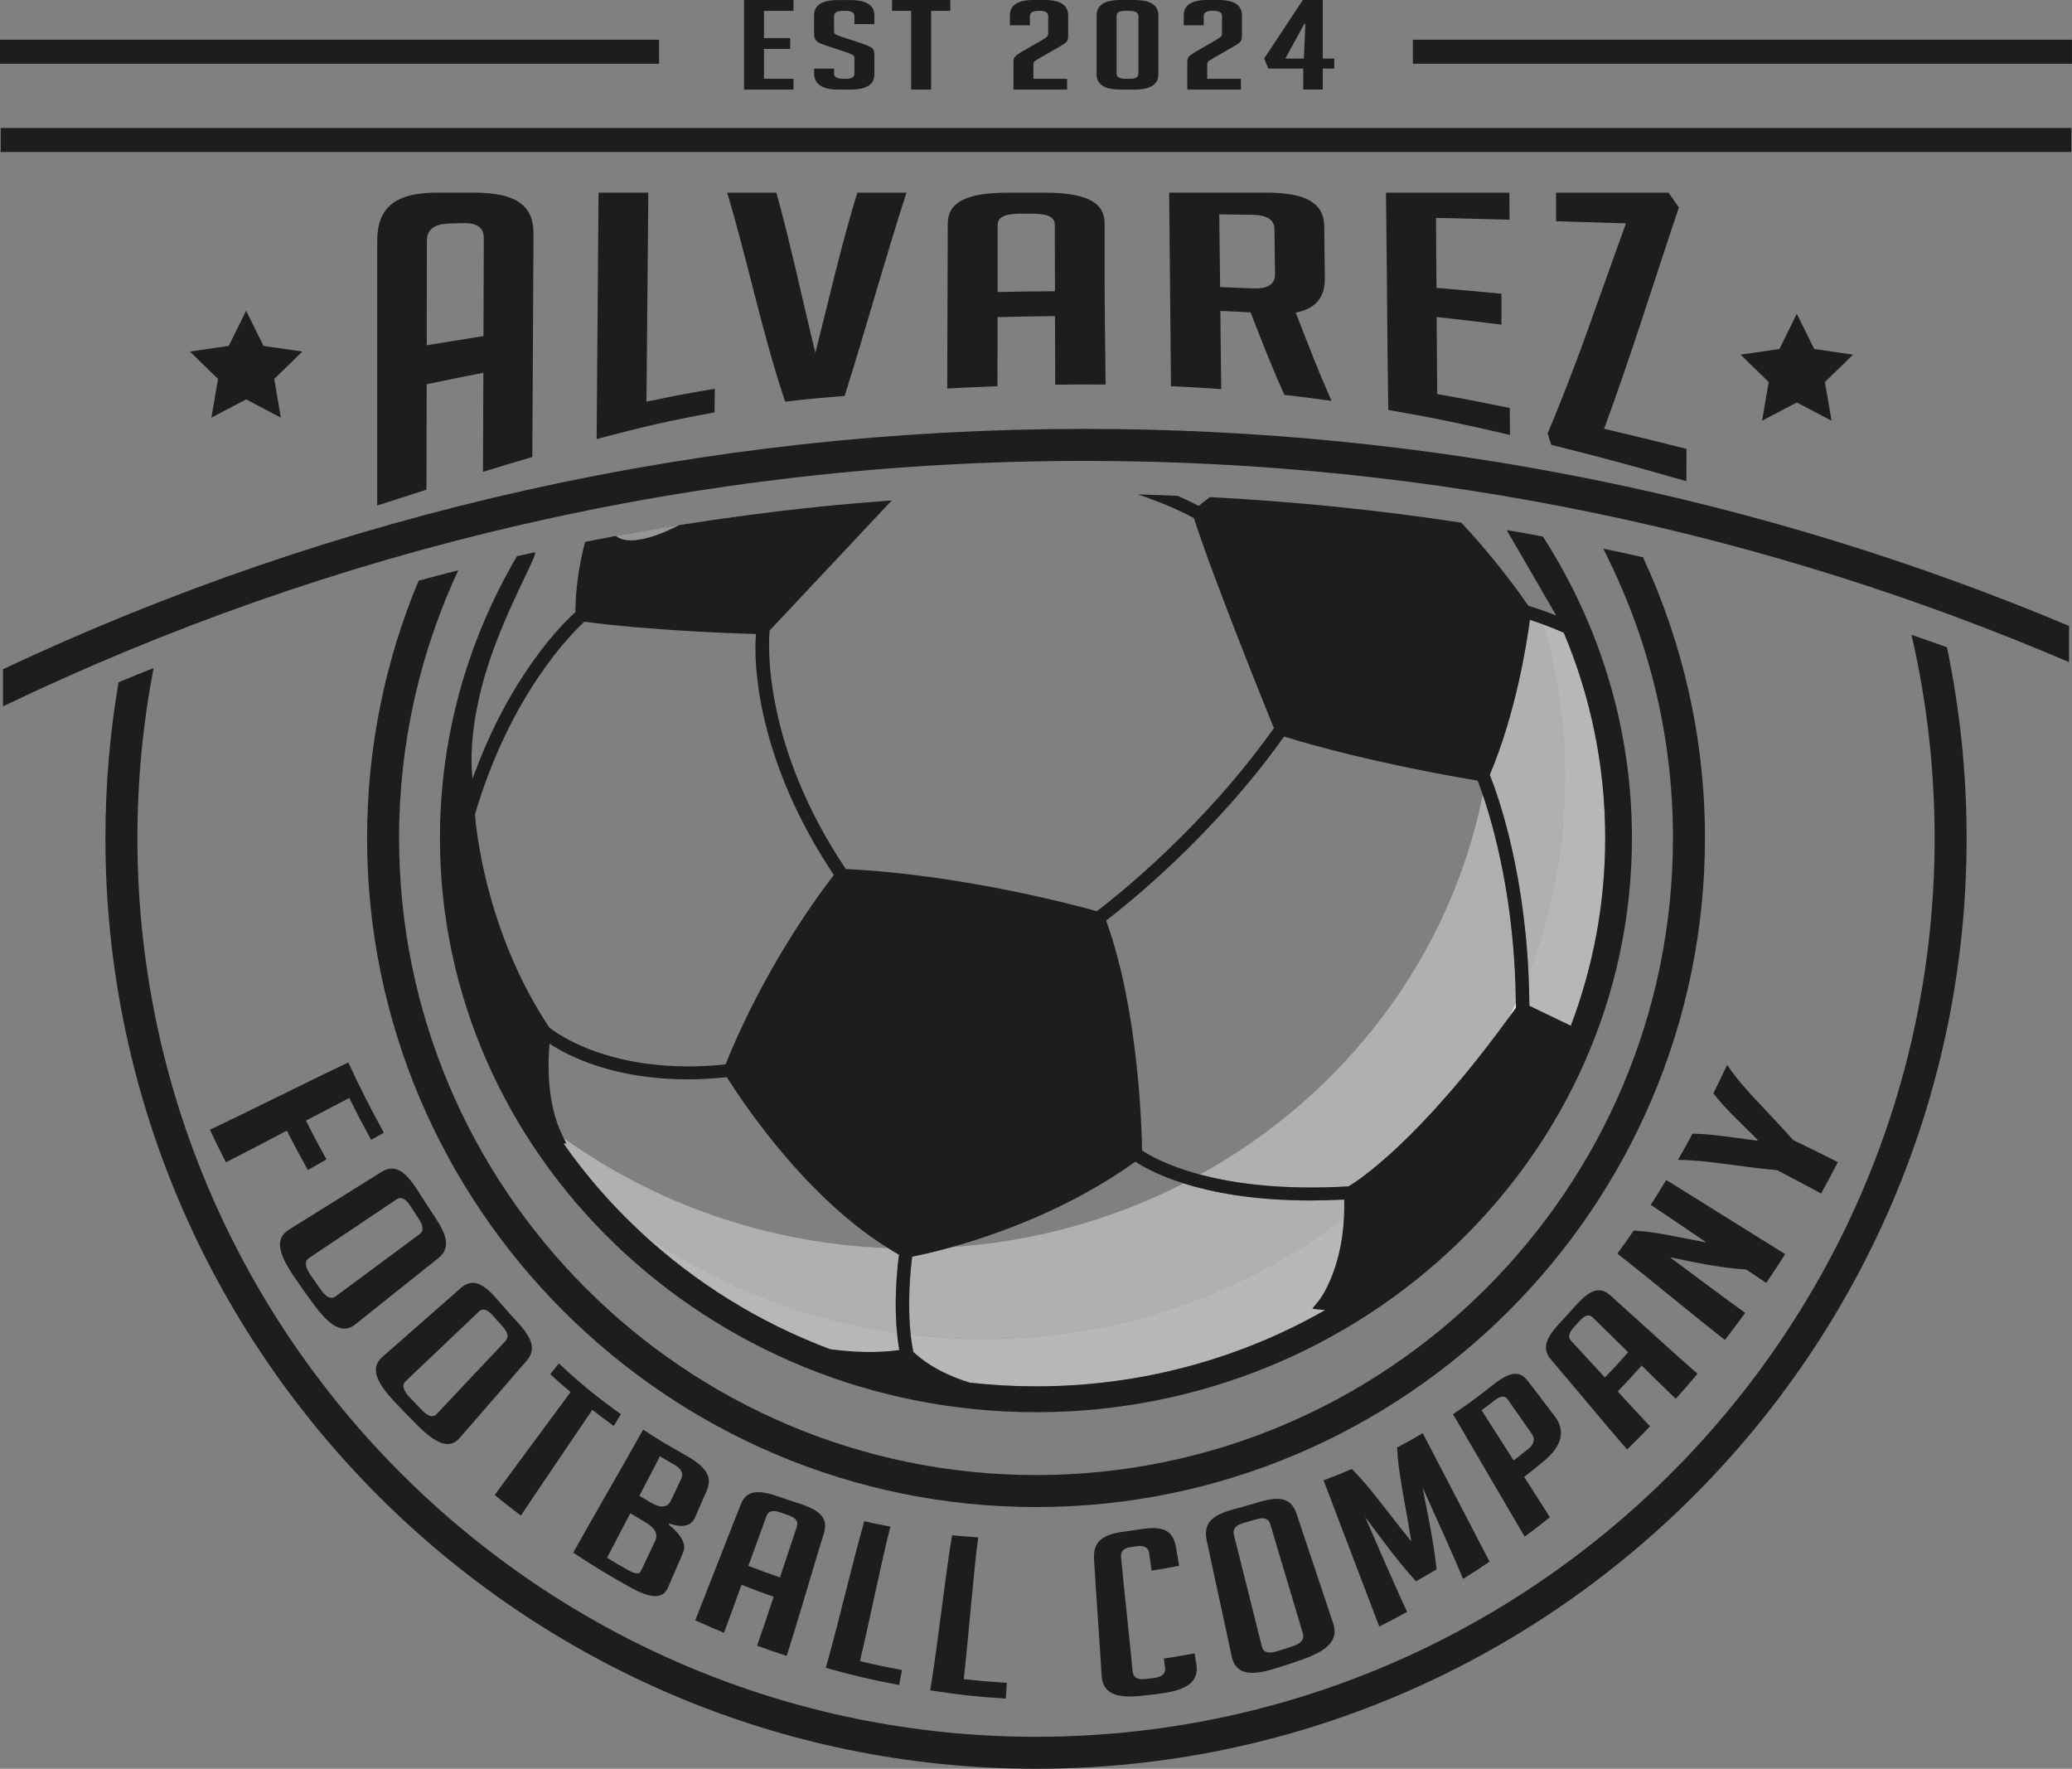<svg xmlns="http://www.w3.org/2000/svg" viewBox="0 0 544.07 464.36"><rect x="0" y="0" width="544.07" height="464.36" fill="#808080" stroke="none"/><defs><style>.cls-1{opacity:.48;}.cls-1,.cls-2{mix-blend-mode:soft-light;}.cls-3{opacity:.5;}.cls-4{isolation:isolate;}.cls-5{opacity:.44;}.cls-6{fill:#ededed;}.cls-6,.cls-7{stroke-width:0px;}.cls-2{opacity:.2;}.cls-7{fill:#1d1d1b;}.cls-8{mix-blend-mode:multiply;}</style></defs><g class="cls-4"><g id="Ebene_2"><g id="Ebene_1-2"><g class="cls-5"><path class="cls-6" d="m352.98,314.93c-3.1.16-6.07.24-8.88.24-14.95,0-25.8-2.11-33.31-4.49-18.37,9.39-38.97,15.26-60.83,16.72-4.9,1.37-8.58,2.15-10.41,2.51-1.14,9.2-.85,16.17-.39,20.47,6.17.73,12.44,1.15,18.82,1.15,35.89,0,68.87-11.94,94.96-31.87.07-1.51.11-3.08.05-4.74Z"></path></g><g class="cls-5"><path class="cls-6" d="m315.13,308.35c8.77,2.35,21.52,4.16,39.02,3.11,2.39-1.42,18.41-11.73,42.27-44.59.56-1.15,1.1-2.32,1.64-3.49-.24-26.71-5.82-46.39-8.7-54.78-8.58,42.7-36.3,78.8-74.22,99.74Z"></path></g><g class="cls-5"><path class="cls-6" d="m391.18,203.43c1.54,3.75,8.8,22.95,10.17,52.18,6.19-16.01,9.59-33.34,9.59-51.43,0-13.97-2.04-27.48-5.81-40.28-1.34-.49-2.51-.89-3.41-1.18-.8,6.05-3.64,24.36-10.55,40.71Z"></path></g><g class="cls-5"><path class="cls-6" d="m236.06,329.4c-.97-.53-1.91-1.14-2.86-1.72-31.87-1.18-61.24-11.75-85.21-28.92l.69,1.43-.69.07c5.92,8.47,12.77,16.28,20.38,23.34,19.45,13.57,42.33,22.85,67.17,26.36-.44-4.56-.63-11.52.51-20.55Z"></path></g><g class="cls-3"><path class="cls-6" d="m239.15,350.39c.24,2.29.54,3.84.69,4.54,4.61,4.28,10.38,6.72,14.87,8.07,5.69.64,11.47.97,17.34.97,27.71,0,53.68-7.31,75.95-20.02l-3.38-.35,1.92-2.4c.06-.08,5.71-7.48,6.39-21.53-26.09,19.93-59.07,31.87-94.96,31.87-6.38,0-12.65-.42-18.82-1.15Z"></path></g><path class="cls-6" d="m398.08,264.58c0-.41-.02-.79-.02-1.19-.53,1.17-1.07,2.33-1.64,3.49.55-.76,1.1-1.51,1.66-2.29Z"></path><g class="cls-8"><path class="cls-6" d="m398.08,264.58c0-.41-.02-.79-.02-1.19-.53,1.17-1.07,2.33-1.64,3.49.55-.76,1.1-1.51,1.66-2.29Z"></path></g><g class="cls-3"><path class="cls-6" d="m217.95,354.21c8.89,1.25,15.34.65,18.2.23-.19-1.05-.42-2.56-.6-4.49-24.84-3.51-47.72-12.79-67.17-26.36,14.15,13.14,30.95,23.64,49.57,30.63Z"></path></g><g class="cls-3"><path class="cls-6" d="m401.35,255.61c.13,2.74.22,5.54.24,8.45l10.88,5.24c5.84-15.39,9.03-31.99,9.03-49.3,0-19.05-3.87-37.24-10.88-53.9-2-.88-3.87-1.61-5.49-2.2,3.77,12.81,5.81,26.31,5.81,40.28,0,18.09-3.4,35.41-9.59,51.43Z"></path></g><g class="cls-1"><path class="cls-6" d="m161.71,140.69c-2.7.5-5.4,1.02-8.09,1.55-2.02,7.84-2.45,13.94-2.51,17.04.03.03.04.07.07.1,7.66,8.65,31.31,1.33,52.83-16.35,3.93-3.23,7.5-6.58,10.69-9.95-12.23,1.25-24.34,2.86-36.36,4.77-7.52,3.92-13.88,5.18-16.63,2.85Z"></path></g><path class="cls-7" d="m408.63,161.58c-1.85-.73-3.47-1.3-4.77-1.74-1.11-.37-1.99-.64-2.53-.8-4.91-7.08-10.02-13.41-15-18.97-.88-.98-1.75-1.92-2.61-2.85-21.69-3.31-43.72-5.56-66.04-6.71-1.28.97-2.27,1.77-2.93,2.31-1.74-.93-3.58-1.81-5.49-2.65-3.48-.14-6.95-.28-10.45-.37,5.32,1.8,10.35,3.86,14.69,6.22,4.84,15.15,18.68,49.41,21,55.13-18.76,26.5-42.21,44.83-46.49,48.07-5.44-1.53-35.41-9.59-65.9-11.07-21.71-32.29-20.36-58.86-20.03-62.61l32.08-34.15c-6.52.47-13.01,1.02-19.47,1.68-12.23,1.25-24.34,2.86-36.36,4.77-5.57.88-11.11,1.83-16.63,2.85-2.7.5-5.4,1.02-8.09,1.55-2.02,7.84-2.45,13.94-2.51,17.04-.01.57-.01,1.06-.01,1.42-3.18,2.85-17.2,16.52-26.98,43.69,0,0-1.71-9.98,3.14-26.79s14.71-32.94,13.09-32.59c-1.53.34-3.07.65-4.59,1-12.85,21.87-20.23,47.11-20.23,73.99,0,83.12,70.21,150.75,156.5,150.75s156.5-67.63,156.5-150.75c0-29-8.57-56.1-23.36-79.12-1.57-.29-3.13-.62-4.71-.9-.12-.17-.23-.35-.34-.52.12.17.22.35.34.52,0,0,0,0,0,0-1.6-.29-3.21-.53-4.81-.8m6.08,23.54c.9.29,2.06.68,3.41,1.18,1.62.59,3.49,1.32,5.49,2.2,7.01,16.66,10.88,34.85,10.88,53.9,0,17.31-3.19,33.91-9.03,49.3l-10.88-5.24c-.01-2.91-.11-5.71-.24-8.45-1.37-29.23-8.63-48.43-10.17-52.18,6.91-16.34,9.75-34.66,10.55-40.71Zm-64.54,30.65c21,6.49,45.65,10.72,50.81,11.57.29.74.77,2.01,1.34,3.67,2.88,8.39,8.47,28.07,8.7,54.78,0,.4.02.79.02,1.19-.56.78-1.11,1.54-1.66,2.29-23.87,32.86-39.89,43.17-42.27,44.59-17.5,1.04-30.24-.77-39.02-3.11-8.82-2.36-13.63-5.25-15.21-6.33-.08-5.5-.91-37-9.45-60.34,5.05-3.85,28.11-22.12,46.73-48.31Zm-39.04,111.61c1.82,1.22,5.88,3.56,12.62,5.69,7.51,2.37,18.36,4.49,33.31,4.49,2.81,0,5.78-.08,8.88-.24.06,1.67.02,3.23-.05,4.74-.68,14.05-6.33,21.45-6.39,21.53l-1.92,2.4,3.38.35c-22.27,12.71-48.24,20.02-75.95,20.02-5.87,0-11.65-.34-17.34-.97-4.49-1.35-10.26-3.79-14.87-8.07-.15-.7-.44-2.25-.69-4.54-.46-4.3-.75-11.27.39-20.47,1.83-.36,5.51-1.15,10.41-2.51,11.87-3.31,30.92-10.04,48.21-22.42Zm-64.95,22.69c.95.58,1.89,1.19,2.86,1.72-1.13,9.03-.94,15.98-.51,20.55.18,1.93.41,3.45.6,4.49-2.86.42-9.31,1.02-18.2-.23-18.62-6.99-35.43-17.49-49.57-30.63-7.61-7.06-14.46-14.88-20.38-23.34l.69-.07-.69-1.43-.36-.74c-4.11-8.44-3.79-18.99-3.33-23.99,4.89,3.23,16.74,9.36,36.27,9.36,3.22,0,6.65-.18,10.29-.55,1.58,2.51,6.25,9.7,12.95,17.9,6.94,8.49,17.43,19.61,29.4,26.96Zm-79.74-164.46c17.2,2.3,38.72,3.06,45.05,3.25-.7,8.08.44,33.32,20.46,63.25-3.47,4.45-18.14,24.05-28.44,49.74-29.56,3.04-44.63-8.37-46.28-9.7-16.89-25.39-19.31-53.01-19.52-55.95,9.29-31.57,25.51-47.63,28.72-50.57Z"></path><g class="cls-1"><path class="cls-6" d="m178.34,137.84c-5.57.88-11.11,1.83-16.63,2.85,2.74,2.33,9.11,1.07,16.63-2.85Z"></path></g><g class="cls-2"><path class="cls-6" d="m178.34,137.84c-5.57.88-11.11,1.83-16.63,2.85,2.74,2.33,9.11,1.07,16.63-2.85Z"></path></g><path class="cls-7" d="m272.04,464.36c134.74,0,244.36-109.62,244.36-244.36,0-17.15-1.79-33.89-5.16-50.06-3.09-1.13-6.21-2.2-9.32-3.29,3.98,17.15,6.08,35.01,6.08,53.35,0,130.11-105.85,235.96-235.96,235.96S36.08,350.11,36.08,220c0-15.25,1.47-30.16,4.25-44.62-3.09,1.21-6.15,2.49-9.21,3.75-2.25,13.3-3.44,26.95-3.44,40.87,0,134.74,109.62,244.36,244.36,244.36Z"></path><path class="cls-7" d="m272.04,395.65c96.85,0,175.65-78.8,175.65-175.65,0-26.31-5.85-51.27-16.27-73.7-3.47-.79-6.97-1.54-10.46-2.28,11.69,22.82,18.33,48.63,18.33,75.98,0,92.23-75.03,167.25-167.25,167.25s-167.25-75.03-167.25-167.25c0-25.1,5.59-48.9,15.54-70.29-3.48.88-6.95,1.8-10.41,2.73-8.7,20.81-13.53,43.63-13.53,67.56,0,96.85,78.8,175.65,175.65,175.65Z"></path><path class="cls-7" d="m111.99,128.55c-5.18,1.66-7.76,2.49-12.94,4.16,0-23.15,0-46.31,0-69.46,0-9.13,5.22-12.67,15.65-12.67h9.8c10.43,0,15.63,3,15.59,10.71-.11,19.56-.19,39.12-.31,58.68-5.19,1.52-7.78,2.31-12.96,3.91.04-8.78.06-14.51.1-26.02-5.95,1.18-8.93,1.79-14.88,3.01-.02,12.24-.03,18.34-.05,27.68Zm14.96-40.32c.04-10.65.05-16.19.09-25.74.01-2.8-1.89-4.04-5.69-3.92-1.41.05-2.12.07-3.54.12-3.81.13-5.71,1.58-5.72,4.56-.02,10.16-.03,16.06-.04,27.38,5.96-.97,8.94-1.46,14.9-2.4Z"></path><path class="cls-7" d="m187.61,108.27c-12.41,2.27-18.59,3.74-30.94,6.99.19-21.56.3-43.12.5-64.68h13.07c-.18,18.29-.33,36.58-.49,54.87,7.16-1.5,10.75-2.19,17.94-3.38-.03,2.62-.04,3.88-.07,6.2Z"></path><path class="cls-7" d="m238.03,50.58c-5.75,17.71-10.62,35.61-16.24,53.35-6.26.53-9.38.77-15.62,1.52-6.07-18.05-9.76-36.67-15.23-54.86h12.93c3.85,13.93,6.8,28.03,10.23,42.04,3.57-14.03,6.75-28.15,11.01-42.04h12.93Z"></path><path class="cls-7" d="m261.94,101.39c-5.29.2-7.93.33-13.22.62.07-14.45.1-28.89.15-43.34.02-5.74,5.25-8.08,15.69-8.08h9.8c10.43,0,15.66,2.33,15.69,7.96-.04,31.08.18,28.27.25,42.41-5.29-.05-7.93-.04-13.22.04,0-6.31-.02-10.2-.05-18.01-6.03.06-9.05.12-15.09.27,0,7.88,0,11.81-.02,18.14Zm15.08-24.92c-.02-7.2-.04-10.92-.05-17.52,0-1.93-1.91-2.85-5.73-2.84-1.42,0-2.13,0-3.54,0-3.82,0-5.73.94-5.73,2.88,0,6.65,0,10.41,0,17.67,6.03-.12,9.04-.16,15.06-.2Z"></path><path class="cls-7" d="m307.03,50.58h25.59c9.98,0,15.01,2.59,15.09,8.69.07,5.27.1,8.11.17,13.8.06,5.03-2.48,8.04-7.64,8.99,3.77,9.68,5.65,14.72,9.4,23.19-4.94-.7-7.42-1.02-12.39-1.58-3.54-7.89-5.31-12.57-8.88-21.66-3.17-.17-4.76-.25-7.93-.38.11,8.81.16,13.27.23,20.52-5.27-.38-7.91-.53-13.19-.76-.15-16.94-.33-33.88-.48-50.81Zm13.35,24.79c3.44.12,5.17.19,8.61.34,3.91.18,5.85-1.08,5.81-3.78-.06-4.82-.1-7.23-.15-11.76-.03-2.53-2.01-3.74-5.91-3.79-3.43-.04-5.15-.06-8.58-.1.08,7.09.13,11.16.22,19.08Z"></path><path class="cls-7" d="m364.54,107.62c-.28-17.3-.34-38.02-.61-57.03h32.4c.03,2.71.04,4.13.05,7.08-7.72-.2-11.58-.3-19.31-.47.07,6.9.09,10.74.13,18.38,6.83.57,10.23.88,17.05,1.54,0,3.23,0,4.87,0,8.11-6.8-.85-10.2-1.25-17.01-2,.05,8.4.07,12.66.14,20.22,7.64,1.36,11.45,2.1,19.06,3.66.02,2.95.03,4.37.05,7.08-12.74-2.97-19.12-4.32-31.97-6.57Z"></path><path class="cls-7" d="m421.2,112.57c8.66,2.03,12.98,3.1,21.64,5.28-.02,3.52-.03,5.23-.03,8.48-14.19-4.05-21.27-6.01-35.48-9.54-.38-1.2-.57-1.8-.95-3.03,7.71-18.11,13.85-36.71,20.57-55.12-7.34-.23-11.01-.34-18.34-.55,0-3.12-.01-4.63-.03-7.5h29.54c1.09,1.5,1.63,2.28,2.72,3.87-6.51,19.38-12.56,38.89-19.63,58.12Z"></path><path class="cls-7" d="m284.84,121c91.69,0,179.05,18.84,258.45,52.83v-9.51c-80.75-33.91-168.23-51.72-258.45-51.72-99.84,0-196.33,21.79-284.05,63.09v9.74c86.06-41.28,182.4-64.43,284.05-64.43Z"></path><rect class="cls-7" x=".18" y="33.6" width="543.72" height="6.3"></rect><rect class="cls-7" y="10.43" width="173.06" height="6.3"></rect><rect class="cls-7" x="371" y="10.43" width="173.06" height="6.3"></rect><polygon class="cls-7" points="64.63 81.57 69.19 90.81 79.39 92.29 72.01 99.49 73.75 109.64 64.63 104.85 55.51 109.64 57.25 99.49 49.87 92.29 60.07 90.81 64.63 81.57"></polygon><polygon class="cls-7" points="471.81 82.38 476.37 91.62 486.57 93.11 479.19 100.3 480.93 110.45 471.81 105.66 462.69 110.45 464.43 100.3 457.05 93.11 467.25 91.62 471.81 82.38"></polygon><path class="cls-7" d="m195.37,23.52V0h12.99v2.85h-7.75v7.14h6.88v2.85h-6.88v7.83h7.75v2.85h-12.99Z"></path><path class="cls-7" d="m224.36,6.32v-2.06c0-.94-.76-1.41-2.29-1.41h-.82c-1.49,0-2.24.47-2.24,1.41v3.9c0,.44.15.73.44.88.29.15.76.35,1.42.59l4.97,1.61c1.09.37,1.86.66,2.32.87.45.21.81.46,1.06.75.25.3.38.86.38,1.69v5.01c0,2.64-2.11,3.96-6.33,3.96h-3.22c-4.18,0-6.28-1.44-6.28-4.32v-1.18h5.24v1.28c0,.92.78,1.38,2.35,1.38h.93c1.38,0,2.07-.46,2.07-1.38v-4c0-.43-.15-.73-.44-.88-.29-.15-.76-.35-1.42-.59l-4.97-1.67c-1.09-.35-1.88-.64-2.37-.88-.49-.24-.85-.55-1.07-.93-.22-.38-.33-.88-.33-1.49v-4.81c0-2.69,2.09-4.03,6.28-4.03h3.28c4.18,0,6.28,1.34,6.28,4.03v2.29h-5.24Z"></path><path class="cls-7" d="m244.5,2.85v20.67h-5.24V2.85h-5.02V0h15.29v2.85h-5.02Z"></path><path class="cls-7" d="m280.2,20.7v2.82h-14.08v-7.24c0-.39.06-.72.16-.98.11-.26.3-.51.57-.74s.76-.55,1.45-.97l5.3-3.05c.4-.24.72-.45.96-.62s.4-.32.49-.44c.09-.12.15-.25.16-.38s.03-.31.03-.52v-4.36c0-.92-.75-1.38-2.24-1.38h-.33c-1.49,0-2.24.46-2.24,1.38v2.42h-5.24v-2.62c0-2.69,2.09-4.03,6.28-4.03h2.73c4.18,0,6.28,1.34,6.28,4.03v5.63c0,.44-.1.82-.3,1.15-.2.33-.72.73-1.56,1.21l-5.79,3.34c-.73.42-1.15.7-1.26.85-.11.15-.17.31-.19.46-.02.15-.03.36-.03.62v3.41h8.84Z"></path><path class="cls-7" d="m294.23,23.52c-4.19,0-6.28-1.34-6.28-4.03V4.03c0-2.69,2.09-4.03,6.28-4.03h3.66c4.18,0,6.28,1.34,6.28,4.03v15.46c0,2.69-2.09,4.03-6.28,4.03h-3.66Zm1.04-20.67c-1.38,0-2.07.46-2.07,1.38v15.07c0,.92.78,1.38,2.35,1.38h1.31c1.38,0,2.07-.46,2.07-1.38V4.23c0-.92-.78-1.38-2.35-1.38h-1.31Z"></path><path class="cls-7" d="m325.84,20.7v2.82h-14.08v-7.24c0-.39.06-.72.16-.98.11-.26.3-.51.57-.74s.76-.55,1.45-.97l5.3-3.05c.4-.24.72-.45.96-.62s.4-.32.49-.44c.09-.12.15-.25.16-.38s.03-.31.03-.52v-4.36c0-.92-.75-1.38-2.24-1.38h-.33c-1.49,0-2.24.46-2.24,1.38v2.42h-5.24v-2.62c0-2.69,2.09-4.03,6.28-4.03h2.73c4.18,0,6.28,1.34,6.28,4.03v5.63c0,.44-.1.82-.3,1.15-.2.33-.72.73-1.56,1.21l-5.79,3.34c-.73.42-1.15.7-1.26.85-.11.15-.17.31-.19.46-.02.15-.03.36-.03.62v3.41h8.84Z"></path><path class="cls-7" d="m350.35,18.01h-3.01v5.5h-5.13v-5.5h-9.17l-1.09-2.65,10.15-15.36h5.24v15.36h3.01v2.65Zm-7.59-11.76h-.27l-4.97,9.11h4.86l.38-9.11Z"></path><path class="cls-7" d="m85.72,304.37c-1.94,1.11-2.93,1.68-4.88,2.8-2.27-4.07-3.38-6.14-5.52-10.34-7.51,3.94-11.56,6.08-16,8.31-1.73-3.38-2.58-5.09-4.2-8.55,9.82-4.62,26.51-13.03,36.33-17.65,3.58,7.61,5.45,11.3,9.34,18.42-1.16.65-1.84,1.04-3.34,1.89-2.36-4.31-3.51-6.51-5.75-10.99-3.85,1.99-6.38,3.31-11.37,5.93,2.09,4.14,3.16,6.17,5.38,10.17Z"></path><path class="cls-7" d="m77.23,335.19c-4.22-6.17-5.04-10.08-1.38-12.35,8.51-5.27,15.76-9.86,24.28-15.14,3.69-2.29,6.42-.14,9.8,5.23,1.62,2.57,2.44,3.84,4.12,6.34,3.48,5.19,4.29,8.44.98,11.08-7.65,6.08-14.1,11.27-21.73,17.34-3.28,2.61-6.66.58-11.05-5.42-2.04-2.79-3.05-4.21-5.01-7.08Zm4.4-.31c1.06,1.53,1.6,2.29,2.68,3.8,1.4,1.95,2.64,2.52,3.83,1.65,7.79-5.75,14.21-10.54,22-16.29,1.19-.88,1.04-2.23-.28-4.22-.83-1.25-1.24-1.88-2.06-3.15-1.27-1.97-2.44-2.61-3.68-1.79-8.14,5.43-14.87,9.99-23.01,15.42-1.24.83-1.03,2.33.52,4.57Z"></path><path class="cls-7" d="m103.59,367.99c-4.97-5.3-6.35-8.97-3.23-11.7,7.26-6.36,13.38-11.77,20.65-18.15,3.15-2.76,5.98-1.18,9.88,3.36,1.87,2.18,2.82,3.25,4.75,5.34,4.02,4.36,5.3,7.33,2.63,10.42-6.18,7.13-11.4,13.12-17.56,20.24-2.65,3.06-6.15,1.65-11.25-3.46-2.38-2.38-3.55-3.59-5.86-6.05Zm4.1-1.01c1.24,1.31,1.87,1.96,3.13,3.25,1.63,1.66,2.89,2.02,3.86.98,6.39-6.79,11.65-12.36,18.05-19.15.97-1.03.63-2.31-.9-3.98-.96-1.05-1.44-1.58-2.38-2.65-1.47-1.67-2.65-2.09-3.7-1.1-6.83,6.49-12.44,11.84-19.27,18.32-1.04.99-.61,2.41,1.21,4.33Z"></path><path class="cls-7" d="m155.53,370.13c-6.49,9.65-13.71,20.15-18.76,27.76-2.78-2.11-4.15-3.19-6.88-5.4,5.38-7.39,13.03-17.63,19.93-27.02-2.16-1.83-3.23-2.78-5.33-4.7,1-1.26,1.46-1.84,2.25-2.83,6.25,5.76,9.51,8.44,16.3,13.34-.66,1.08-1.04,1.7-1.88,3.07-2.28-1.64-3.4-2.49-5.63-4.22Z"></path><path class="cls-7" d="m175.6,400.23c3.4,2.81,4.69,5.26,3.74,7.44-1.7,3.92-2.55,5.87-3.94,9.11-1.38,3.2-4.68,2.88-10.26-.25-5.93-3.33-8.86-5.11-14.62-8.91,5.09-9.12,13.28-23.19,18.36-32.31,4.09,2.69,6.19,3.96,10.47,6.34,5.58,3.1,7.98,5.67,6.22,9.71-1.12,2.57-1.76,4.03-3.06,7.01-.97,2.23-3.26,2.84-6.78,1.59-.05.11-.08.16-.13.27Zm-7.71-7.53c1.24.75,1.86,1.12,3.12,1.84,2.55,1.47,4.3,1.22,5.16-.59,1.11-2.34,1.66-3.48,2.64-5.55.76-1.6.13-2.81-1.77-3.89-1.51-.85-2.26-1.29-3.75-2.18-1.84,3.56-3.04,5.84-5.4,10.37Zm-8.49,16.26c2.15,1.31,3.23,1.95,5.41,3.19,1.91,1.09,3.08,1.2,3.51.27,1.34-2.85,2.13-4.52,3.72-7.89.85-1.8-.08-3.47-2.79-5.02-1.51-.87-2.26-1.31-3.76-2.22-2.66,5.08-4.03,7.71-6.09,11.68Z"></path><path class="cls-7" d="m190.1,428.65c-3-1.24-4.52-1.89-7.54-3.27,3.29-8.31,7.5-19.13,11.93-30.39,1.52-3.88,4.71-3.94,10.19-2.01,2.06.72,3.08,1.07,5.14,1.73,5.47,1.76,7.77,3.77,6.5,7.87-3.67,11.92-6.88,23.29-9.77,32.15-3.13-1.03-4.68-1.57-7.75-2.69,1.35-3.83,2.34-6.83,4.34-12.85-3.39-1.18-5.08-1.81-8.42-3.13-2.15,5.91-3.21,8.84-4.62,12.59Zm14.71-14.53c1.86-5.63,2.84-8.61,4.44-13.36.47-1.39-.33-2.33-2.35-3.01-.75-.25-1.12-.38-1.87-.65-2.02-.71-3.25-.48-3.75.89-1.7,4.65-2.76,7.58-4.77,13.1,3.3,1.28,4.95,1.89,8.29,3.03Z"></path><path class="cls-7" d="m236.09,442.37c-7.81-1.49-11.67-2.4-19.25-4.51,3.15-10.99,6.95-27.48,10.11-38.48,2.74.61,4.11.89,6.85,1.4-2.5,9.86-5.08,22.96-7.99,35.32,4.39,1.03,6.6,1.5,11.04,2.32-.32,1.75-.48,2.55-.76,3.95Z"></path><path class="cls-7" d="m264.1,445.93c-7.99-.51-11.97-.95-19.84-2.16,1.96-11.74,3.78-28.98,5.74-40.71,2.74.26,4.11.37,6.85.54-1.35,10.48-2.34,24.16-3.78,37.22,4.51.5,6.77.69,11.31.96-.11,1.83-.16,2.68-.27,4.15Z"></path><path class="cls-7" d="m313.66,434.05c.19,1.12.29,1.67.47,2.72.79,4.65-2.32,6.87-9.02,7.78-2.17.29-3.25.43-5.43.66-6.72.72-10.15-.7-10.42-5.36-.64-10.87-1.35-19.75-1.99-30.62-.27-4.66,2.41-6.4,7.88-7.13,1.77-.24,2.65-.37,4.42-.64,5.47-.86,8.42.05,9.21,4.7.31,1.85.49,2.85.84,4.9-2.89.57-4.34.83-7.24,1.29-.26-1.89-.39-2.8-.62-4.52-.22-1.63-1.36-2.18-3.45-1.87-.55.08-.83.12-1.39.2-1.85.26-2.71,1.1-2.55,2.73,1.03,10.69,2.01,19.21,3.04,29.9.16,1.63,1.31,2.25,3.49,2,.83-.1,1.24-.15,2.07-.25,2.18-.28,3.17-1.17,2.95-2.8-.12-.91-.18-1.37-.32-2.33,3.23-.47,4.84-.74,8.05-1.35Z"></path><path class="cls-7" d="m334.59,438.11c-6.59,2.02-10.22,1.28-11.19-3.33-2.26-10.7-4.27-19.62-6.53-30.33-.98-4.64,1.47-6.7,6.95-8.18,2.63-.71,3.94-1.08,6.57-1.87,5.47-1.64,8.63-1.3,10.08,3.05,3.33,10.04,6.27,18.72,9.6,28.74,1.43,4.31-1.33,7.06-7.85,9.39-3.03,1.08-4.56,1.59-7.63,2.53Zm.92-4.65c1.64-.51,2.46-.78,4.09-1.33,2.11-.71,2.96-1.78,2.5-3.32-2.99-10.12-5.55-18.53-8.55-28.66-.46-1.54-1.7-1.89-3.78-1.26-1.31.39-1.96.59-3.27.96-2.03.58-2.88,1.55-2.49,3.13,2.57,10.39,4.77,18.89,7.33,29.28.39,1.58,1.77,1.95,4.17,1.2Z"></path><path class="cls-7" d="m370.57,404.63c-1.78-11.15-3.44-17.94-3.72-24.62,2.74-1.44,4.09-2.19,6.74-3.75,4.67,8.99,12.87,24.71,17.54,33.71-2.75,1.87-4.14,2.78-6.95,4.55-2.6-6.26-5.99-13.68-10.64-24.01,1.63,8.47,2.83,13.78,3.68,21.51-2.15,1.27-3.23,1.89-5.41,3.11-4.97-5.47-8.09-9.89-13.36-16.87,4.73,10.83,8.1,18.62,11.03,24.92-2.9,1.58-4.36,2.35-7.31,3.84-3.86-10.16-10.77-28.23-14.63-38.39,3.03-1.13,4.52-1.73,7.43-2.97,4.81,4.74,8.75,10.6,15.6,18.98Z"></path><path class="cls-7" d="m381.52,371.27c4.18-2.81,6.2-4.29,10.14-7.42,4.35-3.45,7.13-4.42,9.53-1.3,2.49,3.25,4.05,5.29,7.06,9.25,2.87,3.78,1.96,7.81-2.9,11.82-2.03,1.68-3.06,2.5-5.13,4.11,3.23,5.06,4.82,7.57,6.77,10.59-2.63,2.09-3.96,3.11-6.65,5.1-5.07-8.61-13.75-23.55-18.81-32.16Zm15.93,12.15c1.54-1.19,2.31-1.79,3.83-3.02,1.58-1.27,1.88-2.61.94-3.96-2.69-3.86-4.07-5.84-6.31-9.04-.79-1.12-1.95-.94-3.6.35-1.29,1.01-1.95,1.51-3.27,2.48,2.77,4.33,4.77,7.47,8.41,13.18Z"></path><path class="cls-7" d="m433.29,374.46c-2.39,2.47-3.6,3.69-6.05,6.07-5.39-6.19-12.59-14.92-19.97-23.59-2.54-2.99-1.3-5.76,2.54-9.87,1.44-1.54,2.16-2.32,3.57-3.92,3.75-4.25,6.47-5.74,9.4-3.12,8.51,7.61,16.63,15.12,22.96,20.63-2.25,2.67-3.4,3.98-5.71,6.56-2.67-2.53-4.75-4.58-8.96-8.72-2.47,2.79-3.73,4.15-6.28,6.81,4,4.35,5.98,6.51,8.5,9.15Zm-5.75-19.44c-3.92-3.87-6.01-5.93-9.32-9.16-.97-.95-2.1-.56-3.51,1-.53.58-.79.87-1.32,1.44-1.43,1.54-1.75,2.73-.83,3.72,3.14,3.38,5.13,5.56,8.86,9.62,2.49-2.59,3.71-3.92,6.11-6.63Z"></path><path class="cls-7" d="m448.05,326.17c-6.68-4.54-10.36-7.05-14.59-9.85,1.64-2.57,2.45-3.87,4.05-6.54,9.03,5.57,22.22,13.89,31.24,19.46-1.95,3.07-2.94,4.59-4.97,7.57-1.74-1.16-2.84-1.9-5.23-3.51-7.56-.56-12.21-1.65-20.04-3.22,8.43,6.26,14.23,10.62,19.74,14.6-2.1,2.88-3.17,4.3-5.33,7.1-8.09-6.32-20.15-16.35-28.24-22.67,1.74-2.37,2.6-3.58,4.3-6.04,5.89.29,10.42,1.54,19.06,3.11Z"></path><path class="cls-7" d="m482.6,305.07c-1.72,3.35-2.6,5-4.41,8.26-3.49-1.88-6.16-3.29-11.52-6.12-11.31-1.03-18.31-2.66-26.07-2.7,1.55-2.71,2.32-4.09,3.83-6.89,5.25.12,9.23.83,16.96,1.83.05-.1.08-.15.13-.24-5.44-5.38-8.4-8.06-11.62-12.17,1.46-2.94,2.18-4.44,3.61-7.48,4.46,6.63,9.91,11.28,17.33,19.74,5.47,2.66,8.19,3.98,11.74,5.78Z"></path></g></g></g></svg>